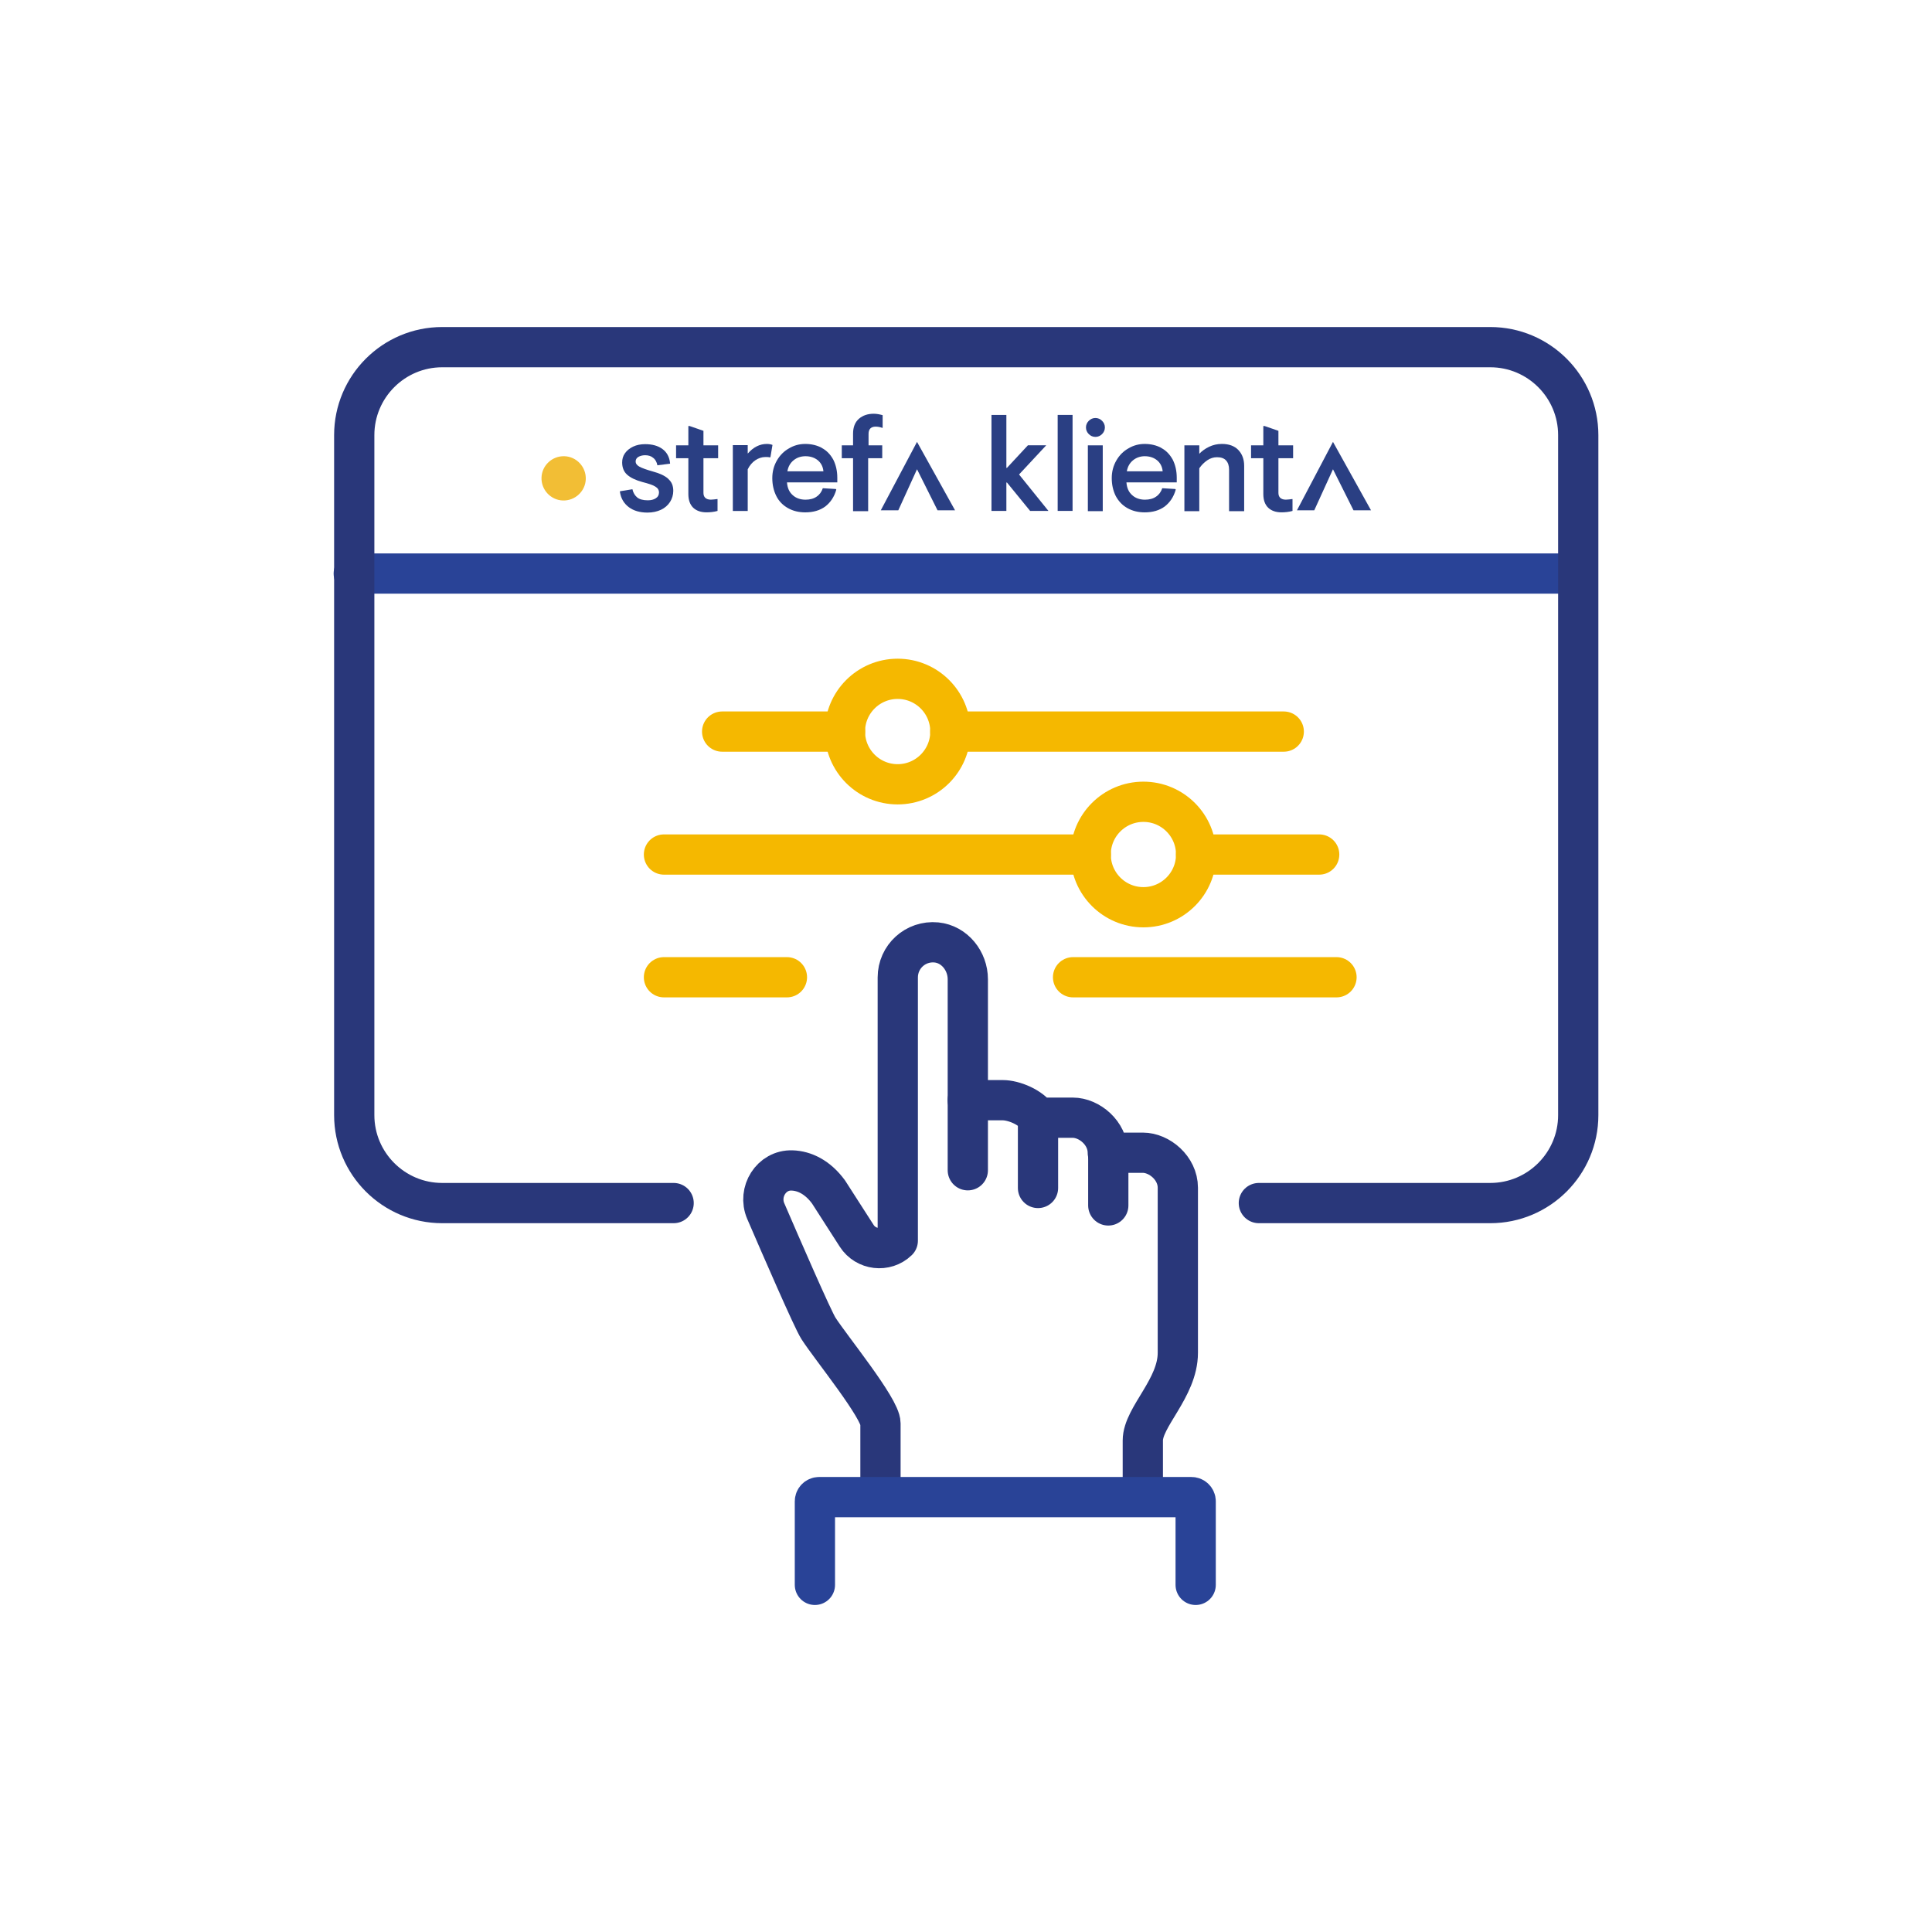<svg width="96" height="96" viewBox="0 0 96 96" fill="none" xmlns="http://www.w3.org/2000/svg">
<path d="M77.448 28.5H17.578" stroke="#294397" stroke-width="2" stroke-linecap="round" stroke-linejoin="round"/>
<path d="M62.552 59.78H74.052C76.462 59.78 78.422 57.82 78.422 55.41V21.62C78.422 19.21 76.462 17.25 74.052 17.25H21.972C19.562 17.25 17.602 19.21 17.602 21.62V55.41C17.602 57.82 19.562 59.78 21.972 59.78H33.472" stroke="#29377A" stroke-width="2" stroke-linecap="round" stroke-linejoin="round"/>
<path d="M48.086 54.668H49.826C50.376 54.668 51.236 55.018 51.566 55.538H53.306C54.126 55.538 55.046 56.298 55.046 57.278H56.786C57.606 57.278 58.526 58.038 58.526 59.018V67.218C58.526 68.978 56.786 70.408 56.786 71.578V73.838" stroke="#29377A" stroke-width="2" stroke-linecap="round" stroke-linejoin="round"/>
<path d="M48.09 58.149V48.659C48.09 47.749 47.43 46.919 46.53 46.829C45.49 46.729 44.61 47.539 44.61 48.569V61.649C44.01 62.229 43.02 62.109 42.57 61.409L41.17 59.229C40.62 58.479 39.96 58.179 39.36 58.159C38.33 58.119 37.64 59.229 38.05 60.179C38.81 61.939 40.38 65.559 40.67 66.009C41.28 66.959 43.75 69.979 43.75 70.729V73.859" stroke="#29377A" stroke-width="2" stroke-linecap="round" stroke-linejoin="round"/>
<path d="M51.578 55.539V59.029" stroke="#29377A" stroke-width="2" stroke-linecap="round" stroke-linejoin="round"/>
<path d="M55.07 57.277V59.897" stroke="#29377A" stroke-width="2" stroke-linecap="round" stroke-linejoin="round"/>
<path d="M39.102 48.559H32.992" stroke="#F5B800" stroke-width="2" stroke-linecap="round" stroke-linejoin="round"/>
<path d="M66.41 48.559H53.32" stroke="#F5B800" stroke-width="2" stroke-linecap="round" stroke-linejoin="round"/>
<path d="M56.815 45.08C58.262 45.08 59.435 43.907 59.435 42.46C59.435 41.013 58.262 39.84 56.815 39.84C55.368 39.84 54.195 41.013 54.195 42.46C54.195 43.907 55.368 45.08 56.815 45.08Z" stroke="#F5B800" stroke-width="2" stroke-linecap="round" stroke-linejoin="round"/>
<path d="M54.202 42.461H32.992" stroke="#F5B800" stroke-width="2" stroke-linecap="round" stroke-linejoin="round"/>
<path d="M65.55 42.461H59.43" stroke="#F5B800" stroke-width="2" stroke-linecap="round" stroke-linejoin="round"/>
<path d="M44.604 38.971C46.051 38.971 47.224 37.797 47.224 36.35C47.224 34.904 46.051 33.73 44.604 33.73C43.157 33.73 41.984 34.904 41.984 36.35C41.984 37.797 43.157 38.971 44.604 38.971Z" stroke="#F5B800" stroke-width="2" stroke-linecap="round" stroke-linejoin="round"/>
<path d="M41.993 36.352H35.883" stroke="#F5B800" stroke-width="2" stroke-linecap="round" stroke-linejoin="round"/>
<path d="M63.789 36.352H47.219" stroke="#F5B800" stroke-width="2" stroke-linecap="round" stroke-linejoin="round"/>
<path d="M59.412 78.751V74.601C59.412 74.481 59.312 74.391 59.202 74.391H40.702C40.582 74.391 40.492 74.491 40.492 74.601V78.751" stroke="#294397" stroke-width="2" stroke-linecap="round" stroke-linejoin="round"/>
<path d="M29.107 23.809C29.127 23.199 28.647 22.689 28.047 22.669C27.437 22.649 26.927 23.129 26.907 23.729C26.887 24.339 27.367 24.849 27.967 24.869C28.577 24.889 29.087 24.409 29.107 23.809Z" fill="#F2BE35"/>
<path d="M33.205 23.79C33.035 23.64 32.785 23.52 32.445 23.43C32.125 23.34 31.905 23.26 31.775 23.19C31.645 23.12 31.585 23.03 31.585 22.93C31.585 22.83 31.635 22.75 31.725 22.7C31.815 22.65 31.925 22.62 32.055 22.62C32.215 22.62 32.355 22.66 32.455 22.75C32.565 22.83 32.635 22.96 32.665 23.12L33.295 23.04V23.01C33.265 22.71 33.135 22.47 32.915 22.31C32.695 22.15 32.415 22.07 32.055 22.07C31.835 22.07 31.635 22.11 31.465 22.19C31.295 22.27 31.155 22.38 31.055 22.52C30.955 22.66 30.915 22.81 30.915 22.98C30.915 23.23 30.995 23.44 31.165 23.59C31.335 23.74 31.585 23.86 31.915 23.95C32.225 24.03 32.445 24.1 32.565 24.18C32.685 24.25 32.745 24.35 32.745 24.47C32.745 24.59 32.695 24.69 32.585 24.76C32.475 24.83 32.345 24.86 32.185 24.86C31.955 24.86 31.775 24.81 31.665 24.72C31.545 24.62 31.465 24.49 31.425 24.31L30.805 24.41V24.45C30.855 24.77 31.005 25.02 31.245 25.2C31.485 25.38 31.795 25.47 32.175 25.47C32.425 25.47 32.655 25.42 32.845 25.33C33.035 25.24 33.185 25.11 33.295 24.94C33.395 24.78 33.455 24.59 33.455 24.39C33.455 24.14 33.375 23.94 33.205 23.8V23.79Z" fill="#2A3F83"/>
<path d="M34.954 21.408L34.264 21.168H34.204V22.128H33.594V22.768H34.204V24.548C34.204 24.848 34.284 25.068 34.444 25.228C34.604 25.378 34.824 25.458 35.104 25.458C35.294 25.458 35.474 25.438 35.654 25.388V24.798H35.634C35.534 24.808 35.424 24.828 35.324 24.828C35.204 24.828 35.114 24.798 35.044 24.738C34.984 24.678 34.954 24.598 34.954 24.488V22.768H35.684V22.128H34.954V21.408Z" fill="#2A3F83"/>
<path d="M37.154 22.529V22.119H36.414V25.389H37.154V23.319C37.254 23.119 37.384 22.969 37.534 22.869C37.684 22.769 37.854 22.709 38.034 22.709C38.124 22.709 38.194 22.709 38.254 22.729L38.284 22.709L38.384 22.109C38.314 22.079 38.224 22.059 38.104 22.059C37.754 22.059 37.434 22.219 37.164 22.529H37.154Z" fill="#2A3F83"/>
<path d="M40.845 22.259C40.605 22.129 40.325 22.059 40.015 22.059C39.725 22.059 39.455 22.129 39.205 22.279C38.955 22.419 38.755 22.619 38.605 22.879C38.455 23.139 38.375 23.429 38.375 23.759C38.375 24.089 38.445 24.389 38.575 24.649C38.705 24.909 38.905 25.109 39.155 25.249C39.405 25.389 39.685 25.459 40.015 25.459C40.415 25.459 40.745 25.359 41.005 25.169C41.265 24.969 41.455 24.689 41.555 24.329L41.535 24.299L40.885 24.259C40.825 24.439 40.725 24.579 40.575 24.679C40.435 24.779 40.245 24.829 40.025 24.829C39.765 24.829 39.545 24.749 39.385 24.599C39.215 24.449 39.125 24.239 39.105 23.969H41.605V23.739C41.605 23.399 41.535 23.099 41.405 22.839C41.265 22.589 41.085 22.389 40.835 22.259H40.845ZM39.125 23.419C39.165 23.179 39.275 22.999 39.435 22.869C39.595 22.739 39.795 22.669 40.025 22.669C40.265 22.669 40.475 22.739 40.635 22.869C40.795 22.999 40.895 23.189 40.915 23.419H39.135H39.125Z" fill="#2A3F83"/>
<path d="M43.858 22.129H43.158V21.559C43.158 21.439 43.188 21.349 43.248 21.289C43.308 21.229 43.398 21.199 43.508 21.199C43.608 21.199 43.728 21.219 43.838 21.259H43.858V20.629C43.708 20.589 43.568 20.559 43.418 20.559C43.118 20.559 42.878 20.639 42.678 20.809C42.488 20.979 42.388 21.219 42.388 21.549V22.129H41.828V22.769H42.388V25.399H43.138V22.769H43.838V22.129H43.858Z" fill="#2A3F83"/>
<path d="M51.986 22.127H51.076L50.036 23.247H50.006V20.617H49.266V25.387H50.006V23.977H50.036L51.186 25.387H52.096L50.636 23.577L51.986 22.127Z" fill="#2A3F83"/>
<path d="M53.295 20.617H52.555V25.387H53.295V20.617Z" fill="#2A3F83"/>
<path d="M54.795 22.129H54.055V25.399H54.795V22.129Z" fill="#2A3F83"/>
<path d="M57.712 22.259C57.472 22.129 57.192 22.059 56.882 22.059C56.592 22.059 56.322 22.129 56.072 22.279C55.822 22.419 55.622 22.619 55.472 22.879C55.322 23.139 55.242 23.429 55.242 23.759C55.242 24.089 55.312 24.389 55.442 24.649C55.582 24.909 55.772 25.109 56.022 25.249C56.272 25.389 56.552 25.459 56.882 25.459C57.282 25.459 57.612 25.359 57.872 25.169C58.132 24.969 58.322 24.689 58.422 24.329L58.402 24.299L57.752 24.259C57.692 24.439 57.592 24.579 57.442 24.679C57.302 24.779 57.112 24.829 56.892 24.829C56.632 24.829 56.412 24.749 56.252 24.599C56.082 24.449 55.992 24.239 55.972 23.969H58.472V23.739C58.472 23.399 58.402 23.099 58.272 22.839C58.132 22.589 57.952 22.389 57.702 22.259H57.712ZM55.992 23.419C56.032 23.179 56.142 22.999 56.302 22.869C56.462 22.739 56.662 22.669 56.882 22.669C57.122 22.669 57.332 22.739 57.492 22.869C57.652 22.999 57.752 23.189 57.772 23.419H55.992Z" fill="#2A3F83"/>
<path d="M60.702 22.059C60.482 22.059 60.272 22.109 60.082 22.199C59.892 22.289 59.722 22.409 59.592 22.549V22.129H58.852V25.399H59.592V23.269C59.702 23.109 59.832 22.979 59.992 22.869C60.142 22.769 60.302 22.719 60.472 22.719C60.672 22.719 60.822 22.769 60.922 22.879C61.022 22.989 61.072 23.139 61.072 23.339V25.399H61.822V23.149C61.822 22.819 61.722 22.559 61.532 22.359C61.342 22.159 61.062 22.059 60.722 22.059H60.702Z" fill="#2A3F83"/>
<path d="M63.524 21.408L62.834 21.168H62.774V22.128H62.164V22.768H62.774V24.548C62.774 24.848 62.854 25.068 63.014 25.228C63.174 25.378 63.394 25.458 63.674 25.458C63.864 25.458 64.044 25.438 64.224 25.388V24.798H64.204C64.104 24.808 63.994 24.828 63.894 24.828C63.774 24.828 63.684 24.798 63.614 24.738C63.554 24.678 63.524 24.598 63.524 24.488V22.768H64.254V22.128H63.524V21.408Z" fill="#2A3F83"/>
<path d="M54.431 20.77C54.301 20.77 54.191 20.82 54.101 20.91C54.011 21 53.961 21.11 53.961 21.239C53.961 21.369 54.011 21.48 54.101 21.57C54.191 21.66 54.301 21.709 54.431 21.709C54.561 21.709 54.671 21.66 54.761 21.57C54.851 21.48 54.901 21.369 54.901 21.239C54.901 21.11 54.851 21 54.761 20.91C54.671 20.82 54.561 20.77 54.431 20.77Z" fill="#2A3F83"/>
<path d="M43.766 25.357H44.636L45.566 23.317L46.586 25.357H47.456L45.566 21.957L43.766 25.357Z" fill="#2A3F83"/>
<path d="M66.235 21.957L64.445 25.357H65.305L66.235 23.317L67.255 25.357H68.125L66.235 21.957Z" fill="#2A3F83"/>
</svg>
